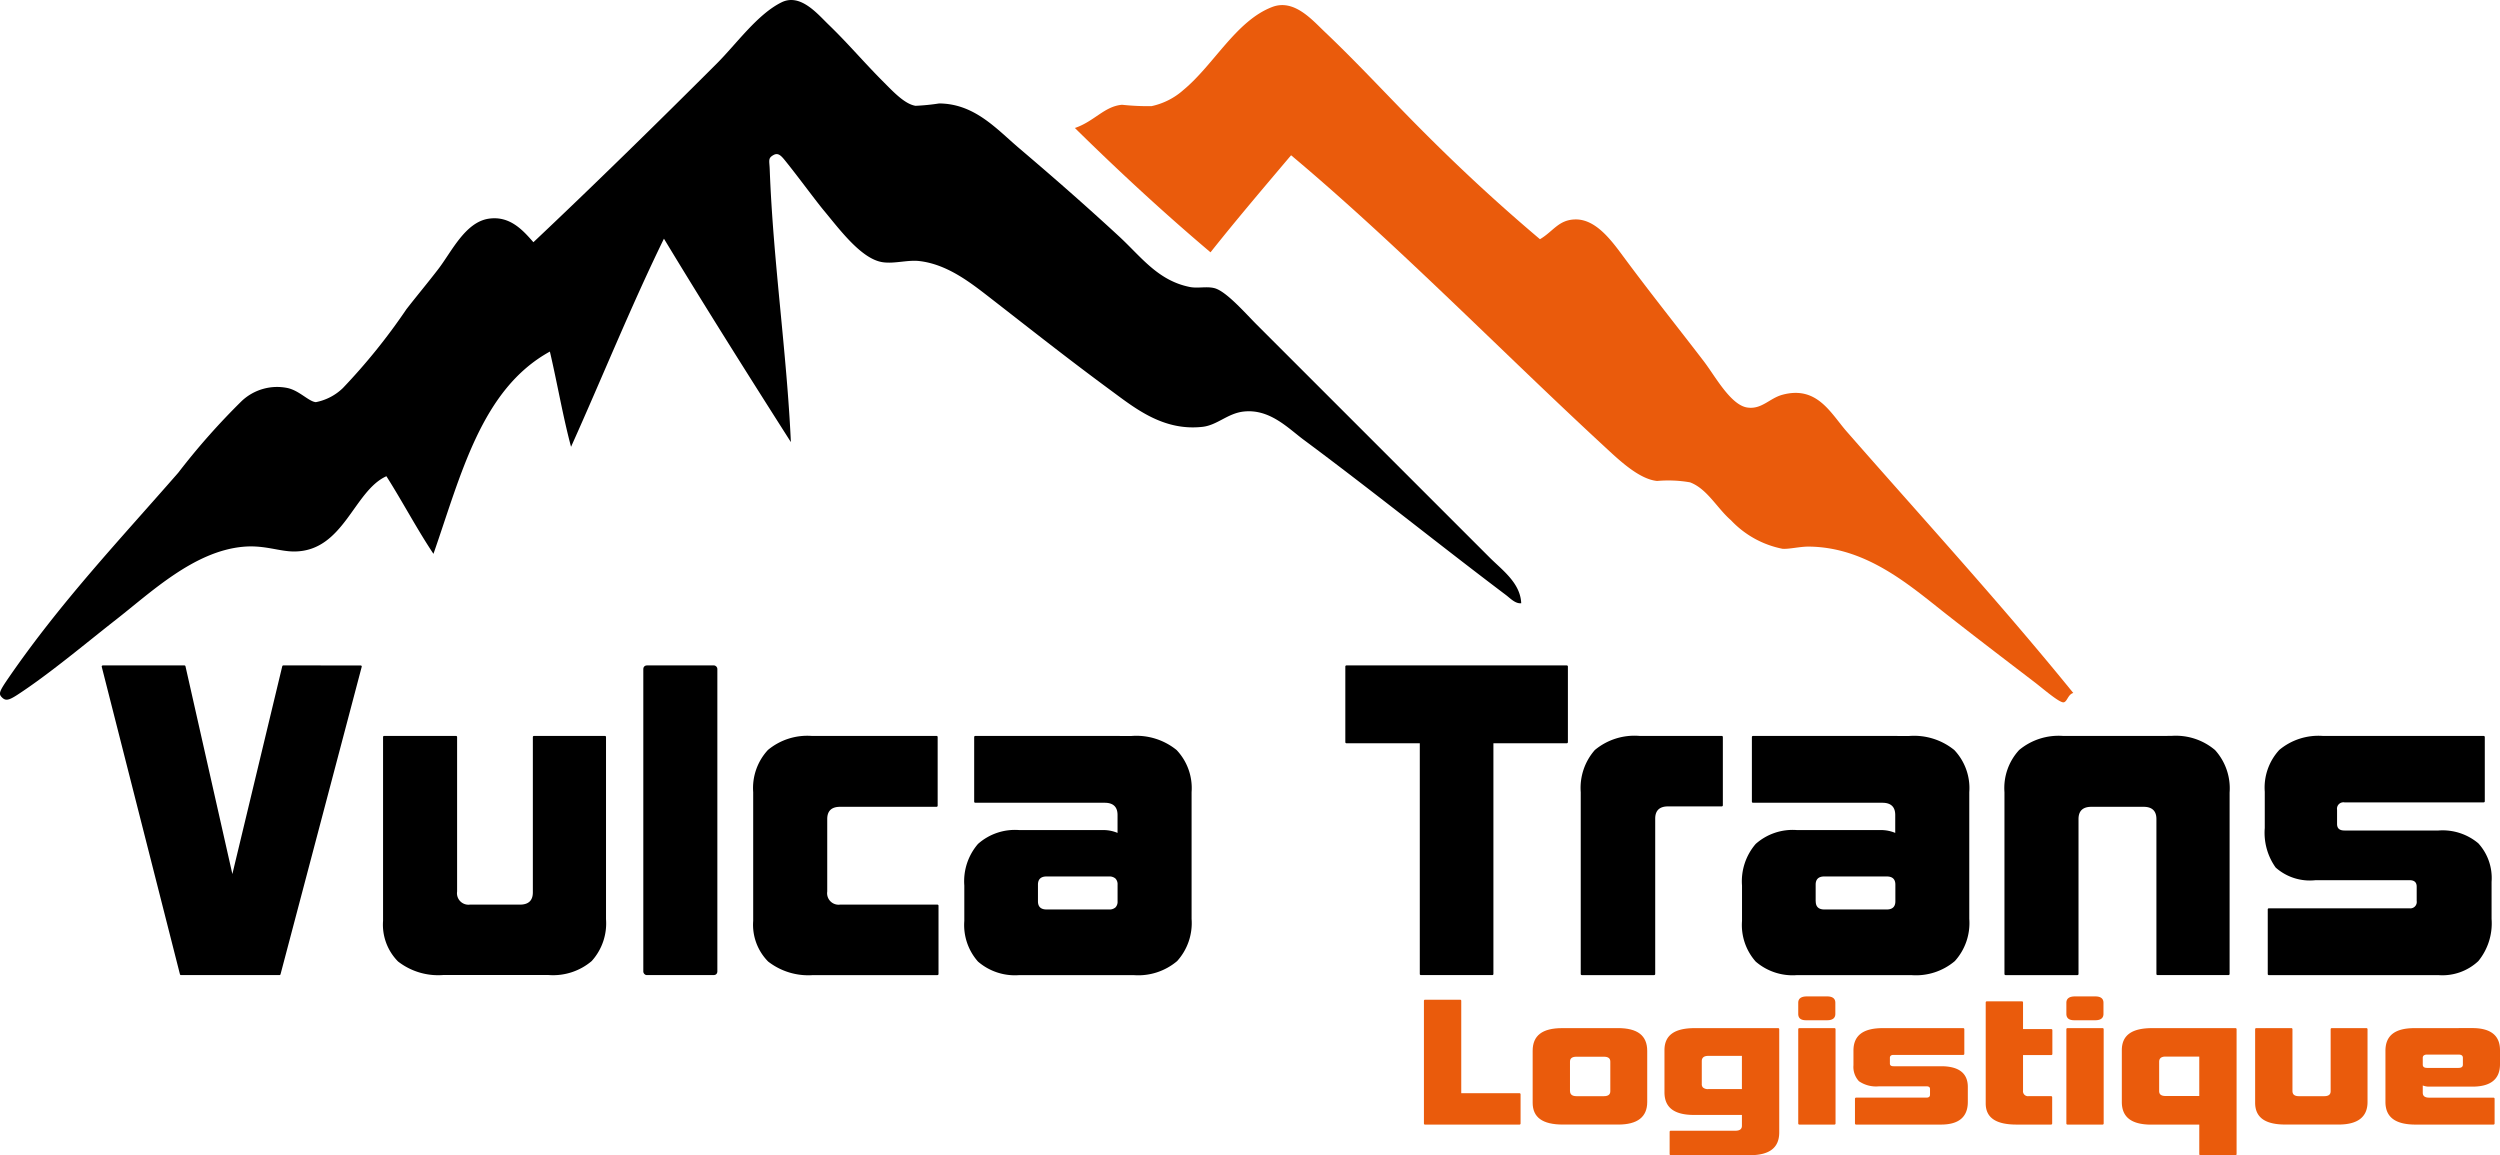 <svg xmlns="http://www.w3.org/2000/svg" width="170" height="78.55" viewBox="0 0 170 78.55">
  <g id="Groupe_269" data-name="Groupe 269" transform="translate(-65 -36.701)">
    <g id="Groupe_21" data-name="Groupe 21" transform="translate(65 36.701)">
      <g id="Groupe_20" data-name="Groupe 20" transform="translate(6.916 45.249)">
        <path id="Tracé_8" data-name="Tracé 8" d="M33.521,138.525a.075.075,0,0,0-.073.058L30.056,152.71l-3.188-14.126a.075.075,0,0,0-.073-.059H21.246a.077.077,0,0,0-.059.029.075.075,0,0,0-.013.065l5.317,20.906a.075.075,0,0,0,.073.057h6.694a.075.075,0,0,0,.073-.056l5.52-20.906a.075.075,0,0,0-.013-.065.076.076,0,0,0-.059-.029Z" transform="translate(-21.171 -138.525)"/>
        <path id="Tracé_9" data-name="Tracé 9" d="M90,153.2a.075.075,0,0,0-.075.075v10.563c0,.552-.294.832-.873.832H85.647a.78.78,0,0,1-.873-.887V153.273a.075.075,0,0,0-.075-.075H79.814a.075.075,0,0,0-.075.075v12.5a3.555,3.555,0,0,0,1.019,2.764,4.448,4.448,0,0,0,3.056.921H91a4.057,4.057,0,0,0,2.925-.949,3.82,3.82,0,0,0,.975-2.847V153.273a.075.075,0,0,0-.075-.075Z" transform="translate(-60.607 -148.405)"/>
        <rect id="Rectangle_9" data-name="Rectangle 9" width="5.035" height="21.056" rx="0.23" transform="translate(36.829)"/>
        <path id="Tracé_10" data-name="Tracé 10" d="M160.8,153.2a4.187,4.187,0,0,0-2.99.956,3.814,3.814,0,0,0-1,2.867v8.755a3.556,3.556,0,0,0,1.018,2.764,4.449,4.449,0,0,0,3.056.921h8.453a.075.075,0,0,0,.075-.075v-4.643a.075.075,0,0,0-.075-.075h-6.619a.78.78,0,0,1-.873-.887V158.85c0-.552.294-.831.873-.831h6.561a.075.075,0,0,0,.075-.075v-4.671a.075.075,0,0,0-.075-.075Z" transform="translate(-112.509 -148.405)"/>
        <path id="Tracé_11" data-name="Tracé 11" d="M201.493,153.2a.075.075,0,0,0-.075.075v4.394a.075.075,0,0,0,.075.075h8.8c.58,0,.874.28.874.831v1.219a2.5,2.5,0,0,0-.961-.194h-5.734a3.784,3.784,0,0,0-2.794.943,3.882,3.882,0,0,0-.931,2.826v2.411a3.745,3.745,0,0,0,.931,2.764,3.837,3.837,0,0,0,2.794.921h7.8a4.087,4.087,0,0,0,2.947-.956,3.847,3.847,0,0,0,.983-2.867v-8.617a3.765,3.765,0,0,0-1.019-2.867,4.339,4.339,0,0,0-3.056-.956Zm4.262,11.248V163.31c0-.367.2-.554.582-.554h4.249a.615.615,0,0,1,.437.139.551.551,0,0,1,.146.415v1.136a.552.552,0,0,1-.144.415.615.615,0,0,1-.438.139h-4.249C205.951,165,205.755,164.813,205.755,164.446Z" transform="translate(-142.09 -148.405)"/>
        <path id="Tracé_12" data-name="Tracé 12" d="M280.132,138.525a.075.075,0,0,0-.075.075v5.142a.075.075,0,0,0,.075.075h4.989v15.69a.075.075,0,0,0,.075.075h4.856a.075.075,0,0,0,.075-.075v-15.69h4.99a.075.075,0,0,0,.075-.075V138.6a.075.075,0,0,0-.075-.075Z" transform="translate(-195.491 -138.525)"/>
        <path id="Tracé_13" data-name="Tracé 13" d="M333.082,153.2a4.214,4.214,0,0,0-3.057.956,3.9,3.9,0,0,0-.96,2.867v12.365a.075.075,0,0,0,.076.075h4.913a.075.075,0,0,0,.075-.075V158.822c0-.552.294-.831.874-.831h3.65a.076.076,0,0,0,.076-.075v-4.643a.076.076,0,0,0-.076-.075Z" transform="translate(-228.491 -148.405)"/>
        <path id="Tracé_14" data-name="Tracé 14" d="M363.4,153.2a.075.075,0,0,0-.075.075v4.394a.075.075,0,0,0,.075.075h8.8c.58,0,.873.28.873.831v1.219a2.5,2.5,0,0,0-.961-.194h-5.733a3.784,3.784,0,0,0-2.794.943,3.882,3.882,0,0,0-.931,2.826v2.411a3.745,3.745,0,0,0,.931,2.764,3.837,3.837,0,0,0,2.794.921h7.8a4.087,4.087,0,0,0,2.947-.956,3.846,3.846,0,0,0,.982-2.867v-8.617a3.766,3.766,0,0,0-1.019-2.867,4.339,4.339,0,0,0-3.056-.956Zm4.262,11.248V163.31c0-.367.2-.554.582-.554H372.5c.386,0,.582.187.582.554v1.136c0,.367-.2.554-.582.554h-4.249C367.863,165,367.667,164.813,367.667,164.446Z" transform="translate(-251.113 -148.405)"/>
        <path id="Tracé_15" data-name="Tracé 15" d="M421.271,153.2a4.189,4.189,0,0,0-2.991.956,3.814,3.814,0,0,0-1,2.867v12.365a.075.075,0,0,0,.076.075h4.885a.075.075,0,0,0,.075-.075V158.85c0-.552.294-.831.873-.831h3.551c.579,0,.873.28.873.831v10.536a.075.075,0,0,0,.075.075h4.827a.075.075,0,0,0,.075-.075V157.049a3.877,3.877,0,0,0-.99-2.889,4.119,4.119,0,0,0-2.969-.963Z" transform="translate(-287.893 -148.405)"/>
        <path id="Tracé_16" data-name="Tracé 16" d="M475.422,153.2a4.158,4.158,0,0,0-2.969.949,3.784,3.784,0,0,0-.99,2.847v2.466a4.072,4.072,0,0,0,.742,2.688,3.5,3.5,0,0,0,2.721.858H481.3c.333,0,.494.144.494.443v.97a.436.436,0,0,1-.494.5h-9.559a.075.075,0,0,0-.075.075v4.394a.075.075,0,0,0,.075.075h11.538a3.566,3.566,0,0,0,2.707-.956,4.057,4.057,0,0,0,.9-2.867v-2.521a3.5,3.5,0,0,0-.9-2.618,3.767,3.767,0,0,0-2.707-.873h-6.4c-.333,0-.5-.145-.5-.443v-.97a.437.437,0,0,1,.5-.5h9.471a.075.075,0,0,0,.075-.076v-4.366a.075.075,0,0,0-.075-.075Z" transform="translate(-324.375 -148.405)"/>
      </g>
      <path id="Tracé_17" data-name="Tracé 17" d="M103.443,41.02c-.4.045-.746-.338-1.04-.56-4.508-3.4-9.1-7.1-13.753-10.556-1.052-.78-2.3-2.114-4.079-1.919-1.094.12-1.793.927-2.8,1.04-2.668.3-4.589-1.265-6.237-2.479-2.915-2.147-5.289-4.027-8.236-6.317-1.292-1-2.885-2.265-4.8-2.479-.783-.087-1.686.2-2.479.08-1.45-.213-2.937-2.245-4-3.519-.514-.617-1.679-2.2-2.478-3.2-.386-.483-.591-.775-.96-.56s-.262.366-.24.96c.23,6.224,1.158,12.424,1.439,18.552C50.869,25.49,47.971,20.9,45.148,16.23c-2.239,4.585-4.2,9.448-6.317,14.154-.557-2.082-.938-4.34-1.439-6.477-4.662,2.562-6.045,8.4-7.917,13.754-1.131-1.695-2.1-3.547-3.2-5.278-2.222,1-2.893,5.078-6.237,5.118-1.041.013-2.046-.457-3.518-.32-3.34.311-6.24,3.087-8.636,4.958-1.973,1.541-4.544,3.707-6.717,5.118-.607.394-.8.4-1.04.16s-.18-.4.48-1.359c3.538-5.132,7.5-9.314,11.515-13.914a47.217,47.217,0,0,1,4.318-4.878,3.509,3.509,0,0,1,3.119-.879c.805.179,1.437.919,1.919.959a3.636,3.636,0,0,0,1.839-.959,41.219,41.219,0,0,0,4.318-5.358c.7-.9,1.453-1.8,2.159-2.719.913-1.185,1.836-3.2,3.439-3.439,1.431-.21,2.312.768,3.038,1.6,3.9-3.674,8.453-8.133,12.475-12.155,1.339-1.339,2.762-3.352,4.4-4.158,1.285-.633,2.453.8,3.2,1.52C57.7,2.986,58.712,4.206,60.1,5.595c.627.628,1.423,1.487,2.159,1.6a14.549,14.549,0,0,0,1.6-.16c2.414.012,3.91,1.74,5.438,3.039,2.368,2.013,4.486,3.865,6.8,6,1.5,1.387,2.632,3,4.8,3.439.556.112,1.143-.056,1.679.08.8.2,2.115,1.715,2.879,2.479L101.284,37.9c.866.866,2.1,1.737,2.159,3.119Z" transform="translate(0 0)" fill-rule="evenodd"/>
    </g>
    <g id="Groupe_22" data-name="Groupe 22" transform="translate(161.827 104.457)">
      <path id="Tracé_18" data-name="Tracé 18" d="M296.5,208.11a.074.074,0,0,0-.075.072v8.348a.074.074,0,0,0,.075.073h6.422a.074.074,0,0,0,.075-.073V214.54a.074.074,0,0,0-.075-.072h-3.959v-6.286a.074.074,0,0,0-.075-.072Z" transform="translate(-296.425 -207.886)" fill="#ea5b0c"/>
      <path id="Tracé_19" data-name="Tracé 19" d="M321.07,214.029c-1.353,0-2.01.5-2.01,1.542V219.1c0,1,.672,1.486,2.054,1.486h3.77c1.3,0,1.966-.515,1.966-1.531v-3.475c0-1.045-.652-1.553-1.995-1.553Zm.528,4.269v-1.99c0-.225.144-.335.44-.335H323.9c.3,0,.44.109.44.335v2.012c0,.226-.144.336-.44.336h-1.863C321.746,218.655,321.6,218.535,321.6,218.3Z" transform="translate(-311.666 -211.872)" fill="#ea5b0c"/>
      <path id="Tracé_20" data-name="Tracé 20" d="M348.554,214.029c-1.382,0-2.054.489-2.054,1.5v2.861c0,1.038.658,1.542,2.01,1.542h3.257v.737c0,.223-.148.336-.44.336h-4.4a.074.074,0,0,0-.076.073v1.52a.074.074,0,0,0,.076.072h5.367c1.352,0,2.01-.508,2.01-1.553V214.1a.074.074,0,0,0-.075-.072Zm.923,4.145a.491.491,0,0,1-.362-.111.311.311,0,0,1-.078-.224v-1.565c0-.238.148-.358.44-.358h2.289v2.257Z" transform="translate(-330.143 -211.872)" fill="#ea5b0c"/>
      <path id="Tracé_21" data-name="Tracé 21" d="M374.933,207.426c-.389,0-.587.147-.587.436v.749c0,.293.172.436.528.436h1.438c.37,0,.557-.147.557-.436v-.749c0-.289-.187-.436-.557-.436Zm-.512,2.157a.073.073,0,0,0-.075.072v6.414a.074.074,0,0,0,.075.073h2.387a.074.074,0,0,0,.075-.073v-6.415a.073.073,0,0,0-.075-.072Z" transform="translate(-348.893 -207.426)" fill="#ea5b0c"/>
      <path id="Tracé_22" data-name="Tracé 22" d="M387.837,214.029c-1.343,0-1.995.5-1.995,1.531v.995a1.418,1.418,0,0,0,.374,1.084,2.053,2.053,0,0,0,1.371.346H390.8c.167,0,.248.059.248.179v.391c0,.134-.083.2-.248.2H386.02a.073.073,0,0,0-.075.072v1.687a.074.074,0,0,0,.075.073H391.8c1.207,0,1.819-.519,1.819-1.542v-1.017c0-.934-.612-1.408-1.819-1.408H388.57c-.167,0-.25-.059-.25-.179v-.391c0-.133.084-.2.25-.2h4.736a.073.073,0,0,0,.075-.072V214.1a.073.073,0,0,0-.075-.072Z" transform="translate(-356.634 -211.872)" fill="#ea5b0c"/>
      <path id="Tracé_23" data-name="Tracé 23" d="M413.446,208.451a.074.074,0,0,0-.075.072v6.867c0,.97.686,1.441,2.1,1.441h2.345a.074.074,0,0,0,.075-.073v-1.788a.074.074,0,0,0-.075-.072H416.29a.337.337,0,0,1-.381-.38v-2.414h1.92a.074.074,0,0,0,.075-.072v-1.621a.074.074,0,0,0-.075-.073h-1.92v-1.816a.074.074,0,0,0-.075-.072Z" transform="translate(-375.17 -208.116)" fill="#ea5b0c"/>
      <path id="Tracé_24" data-name="Tracé 24" d="M430.753,207.426c-.389,0-.587.147-.587.436v.749c0,.289.178.436.528.436h1.438c.37,0,.557-.147.557-.436v-.749c0-.289-.188-.436-.557-.436h-1.379Zm-.512,2.157a.074.074,0,0,0-.075.072v6.414a.074.074,0,0,0,.075.073h2.387a.074.074,0,0,0,.075-.073v-6.415a.074.074,0,0,0-.075-.072Z" transform="translate(-386.48 -207.426)" fill="#ea5b0c"/>
      <path id="Tracé_25" data-name="Tracé 25" d="M443.762,214.029c-1.382,0-2.054.489-2.054,1.5v3.52c0,1.038.658,1.542,2.01,1.542h3.257v2.006a.074.074,0,0,0,.075.072h2.387a.073.073,0,0,0,.075-.072V214.1a.073.073,0,0,0-.075-.072Zm.924,4.615c-.3,0-.44-.11-.44-.335v-1.989c0-.24.144-.357.44-.357h2.288v2.682Z" transform="translate(-394.251 -211.872)" fill="#ea5b0c"/>
      <path id="Tracé_26" data-name="Tracé 26" d="M474.672,214.029a.074.074,0,0,0-.075.072v4.219c0,.226-.144.336-.44.336H472.44c-.3,0-.44-.117-.44-.357v-4.2a.074.074,0,0,0-.075-.072h-2.387a.074.074,0,0,0-.076.072v5c0,1,.672,1.486,2.054,1.486h3.623c1.3,0,1.966-.515,1.966-1.531V214.1a.074.074,0,0,0-.075-.072Z" transform="translate(-412.94 -211.872)" fill="#ea5b0c"/>
      <path id="Tracé_27" data-name="Tracé 27" d="M498.568,214.029c-1.332,0-1.981.5-1.981,1.542v3.475c0,1.038.672,1.542,2.054,1.542h5.293a.075.075,0,0,0,.076-.073v-1.687a.074.074,0,0,0-.076-.072h-4.369c-.3,0-.44-.11-.44-.336v-.491a1.208,1.208,0,0,0,.455.078H502.5c1.245,0,1.877-.511,1.877-1.52v-.961c0-.994-.632-1.5-1.877-1.5Zm.557,2.481v-.459a.2.2,0,0,1,.073-.167.356.356,0,0,1,.22-.056h2.142c.2,0,.293.073.293.223v.459c0,.15-.1.223-.293.223h-2.142C499.221,216.733,499.125,216.66,499.125,216.509Z" transform="translate(-431.204 -211.872)" fill="#ea5b0c"/>
    </g>
    <path id="Tracé_28" data-name="Tracé 28" d="M255.406,16.978c.9-.526,1.258-1.325,2.407-1.344,1.481-.024,2.588,1.622,3.421,2.74,1.875,2.518,3.41,4.427,5.315,6.911.749.978,1.813,2.957,2.939,3.137.984.158,1.52-.625,2.4-.864,2.367-.639,3.283,1.251,4.382,2.507,5.176,5.913,10.494,11.723,15.4,17.77-.359.1-.406.578-.644.636-.272.066-1.417-.933-1.991-1.372-1.992-1.523-4.121-3.148-5.969-4.6-2.5-1.961-5.438-4.592-9.407-4.617-.594,0-1.317.181-1.76.149a6.551,6.551,0,0,1-3.506-1.941c-.951-.821-1.613-2.135-2.782-2.577a8.565,8.565,0,0,0-2.239-.094c-1.241-.119-2.618-1.45-3.584-2.342-6.994-6.458-14.166-13.824-21.307-19.806-1.844,2.183-3.7,4.358-5.479,6.6-3.193-2.7-6.255-5.532-9.223-8.454,1.326-.45,2.005-1.478,3.209-1.579a16.806,16.806,0,0,0,2,.093A4.752,4.752,0,0,0,231.16,6.83c2.076-1.72,3.581-4.7,6.033-5.64,1.481-.569,2.7.855,3.588,1.7,2.1,1.992,4.1,4.154,6.118,6.2,2.943,2.981,5.629,5.457,8.507,7.89Z" transform="translate(-85.687 35.988)" fill="#ea5b0c" fill-rule="evenodd"/>
  </g>
</svg>
